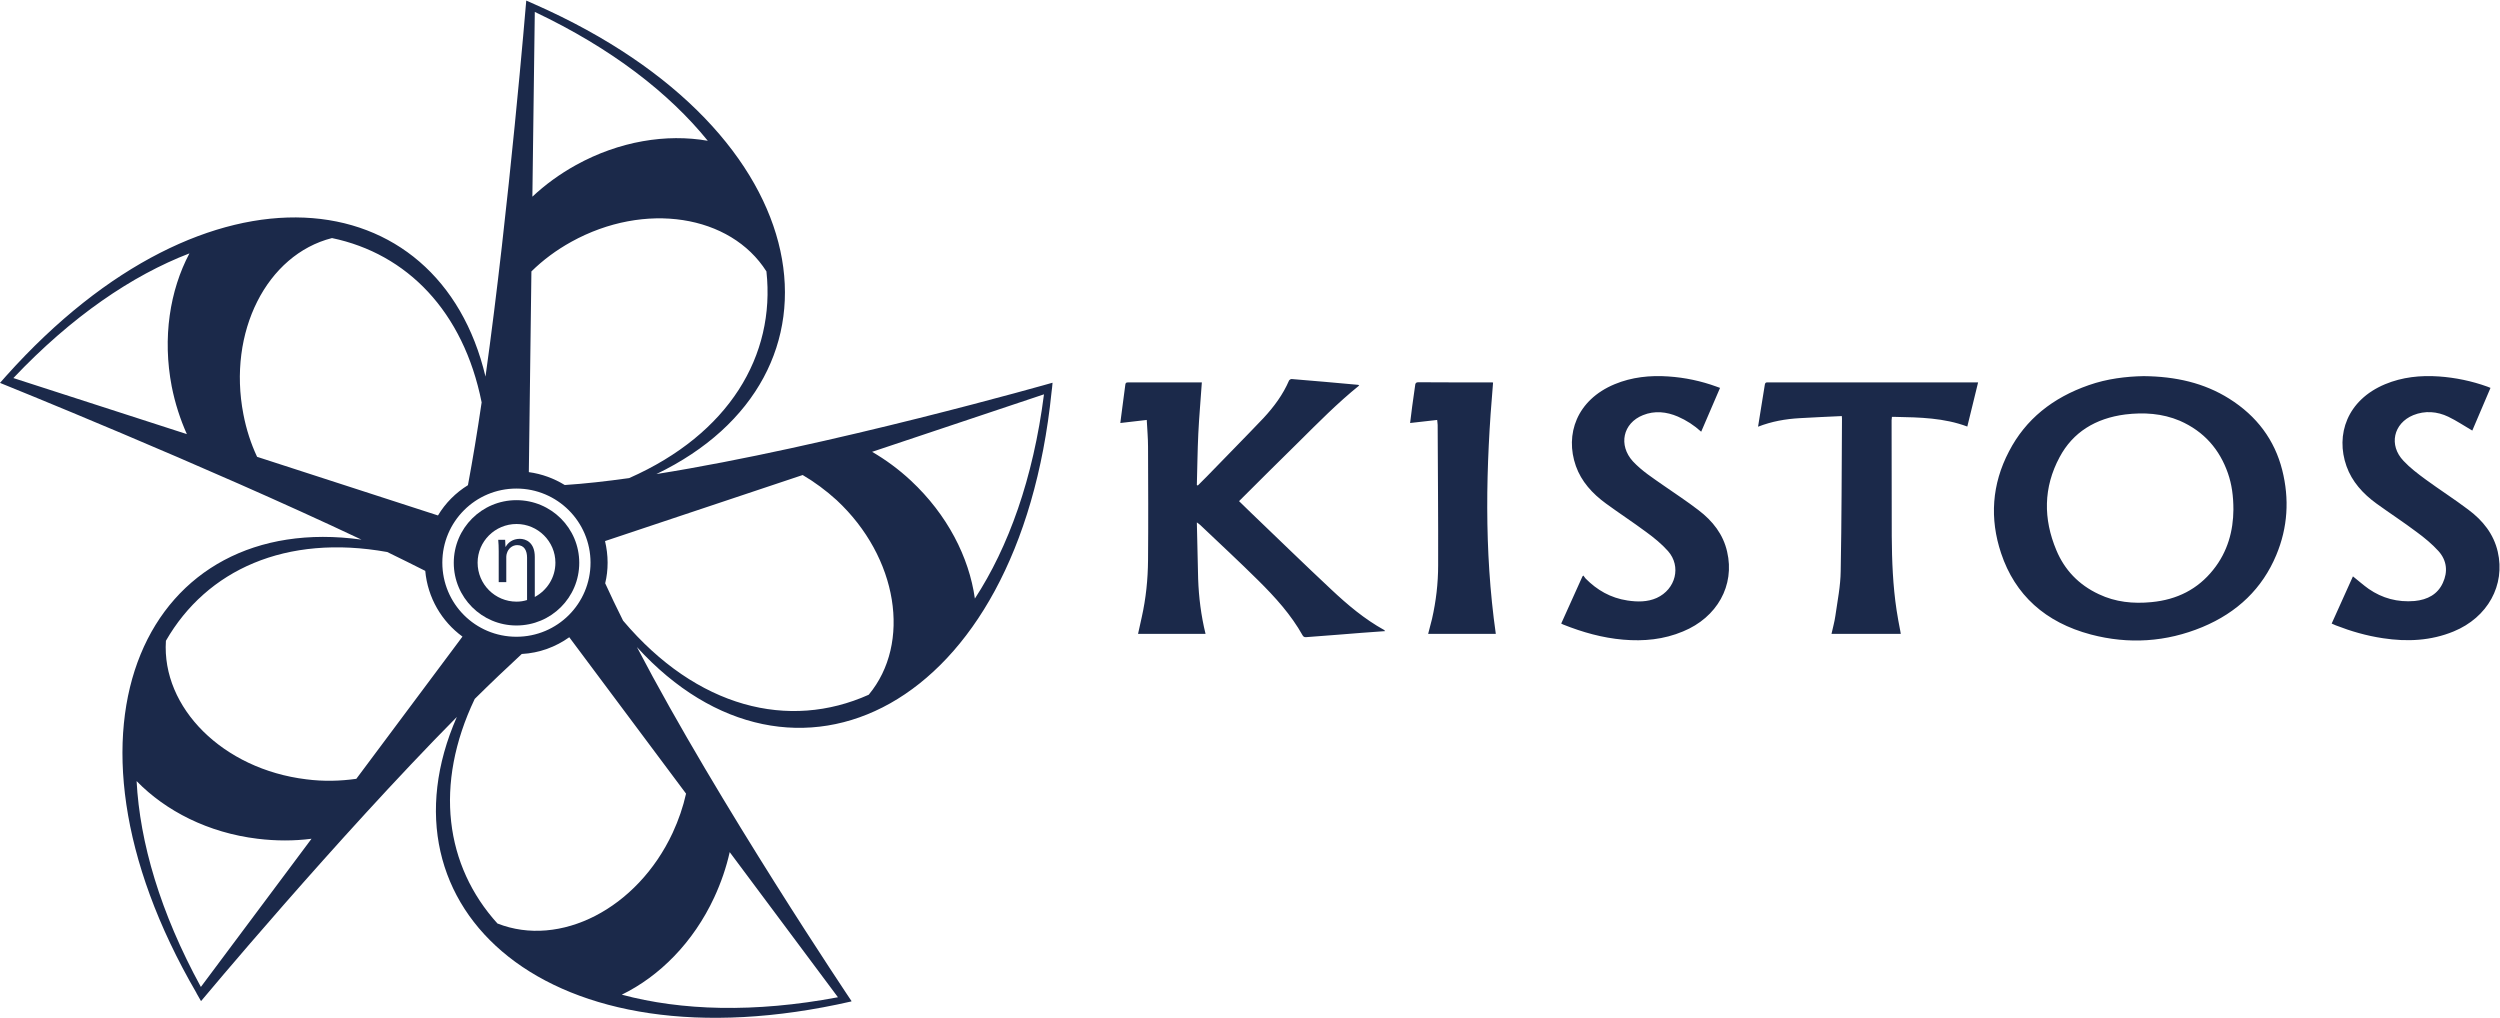 <svg version="1.2" xmlns="http://www.w3.org/2000/svg" viewBox="0 0 1552 632" width="1552" height="632"><style>.a{fill:#1b294a}</style><path fill-rule="evenodd" class="a" d="m320.6 388.3c-21.5 0-38.9-17.4-38.9-38.9 0-21.5 17.4-38.9 38.9-38.9 21.6 0 39 17.4 39 38.9 0 21.5-17.4 38.9-39 38.9zm-24.1-39c0 13.4 10.8 24.2 24.2 24.2q3.4 0 6.5-1v-26.3c0-4.2-1.6-7.8-6.1-7.8-3.2 0-5.6 2.3-6.4 5-0.2 0.6-0.4 1.3-0.4 2.2v15.8h-4.7v-19.2c0-2.7-0.1-4.9-0.3-7.1h4.3l0.2 4.3h0.2c1.3-2.5 4.3-4.9 8.7-4.9 3.6 0 9.3 2.1 9.3 11.2v24.9c7.6-4.1 12.8-12 12.8-21.3 0-13.2-10.9-24-24.1-24-13.4 0-24.2 10.8-24.2 24z"/><path fill-rule="evenodd" class="a" d="m653.4 237.9c-0.2 1.9-0.3 3.6-0.6 5.5-20.2 198.4-161.1 264.1-257.4 158.3 50.6 96.9 133.3 219.9 133.3 219.9h-0.3l0.1 0.1c-189.1 43.3-296.7-58.4-244.9-176.6-74.9 75.8-158.8 176.4-158.8 176.4-1-1.7-1.9-3.3-2.8-4.9v-0.1c-97.2-167.1-29.5-299.8 102.4-281.5-97.6-46.2-224.4-97.3-224.4-97.3 1.3-1.6 2.7-2.9 3.9-4.4 125.7-140.3 268.6-121.7 297.5 0.5 14.7-105.2 25.3-233.4 25.3-233.4h0.1c1.8 0.7 3.5 1.6 5.2 2.3 180.4 79.6 201 231.2 75.5 291.6 106.9-17 245.9-56.7 245.9-56.7q0 0.2 0 0.3zm-322.9-115.8c7.9-7.4 16.9-14 27-19.6 26.9-14.9 56.3-19.6 81.9-15.1-24-29.6-59.7-57.4-107.4-80zm-2.2 171c8.1 1.1 15.6 3.9 22.3 8 12.3-0.8 25.7-2.3 40-4.3 62-27.4 90.9-76 85.2-128.3-22.3-35.2-75.5-43.6-121.1-18.4-9.4 5.2-17.7 11.4-24.8 18.4zm38.3 56.2c0-25.4-20.6-46-46-46-25.5 0-46 20.6-46 46 0 25.5 20.5 46 46 46 25.4 0 46-20.5 46-46zm-249-192c-35.6 13.7-73 39.1-109.3 77.4l107.7 34.8c-4.1-9.2-7.3-19-9.4-29.6-5.8-30.2-1.2-59.6 11-82.6zm42 126.3l112.3 36.4c4.6-7.7 11-14.1 18.6-18.8 2.9-15.6 5.8-32.9 8.5-51.4-11.3-56.6-46.4-92.3-92.9-102-40.5 10.3-64.9 58.3-55 109.4 1.8 9.4 4.7 18.3 8.5 26.4zm-34.9 329.1l68.7-92c-10.8 1.4-22 1.4-33.5 0-30.6-3.7-57-17.2-75.1-35.8 2 38 14.6 81.5 39.9 127.8zm162.4-217.5c-12.9-9.4-21.6-24.1-23.1-40.8-7.5-3.8-15.4-7.7-23.6-11.7-62.9-11.3-112.1 11.1-137.4 55.1-2.7 41.6 35.4 79.7 87.1 86 10.7 1.4 21.1 1.1 31.1-0.3zm156.3 161.9c-13 28-34 49-57.4 60.4 36.9 9.9 82.2 11.4 134.2 1.6l-67.2-90.1c-2.1 9.4-5.3 18.8-9.6 28.1zm-90-161.5c-8.4 6-18.5 9.8-29.5 10.4-9.3 8.6-19.1 17.9-29.2 27.9-25.4 53.3-18.3 103.6 14.1 139.4 38.8 15.3 86.8-9.1 108.8-56.3 3.7-8 6.5-16.2 8.3-24.3zm166-85.1c-6.7-6.1-13.8-11.3-21.1-15.6l-122.7 41c1 4.3 1.6 8.8 1.6 13.4 0 4.5-0.5 8.7-1.5 12.8 3.4 7.5 7.1 15.2 11.1 23.2 45.9 54.3 103 68.2 152.5 46 26.6-32 18.2-85.3-19.9-120.8zm128.7-65.7l-106.7 35.7c8.4 4.9 16.5 10.8 24.1 17.9 22.6 21.1 36.1 47.5 39.7 73.2 20.8-31.9 36.2-74.4 42.9-126.8z"/><path fill-rule="evenodd" class="a" d="m1330.8 233.5c19.9 0.2 37.5 4.2 53.1 14 17.2 10.8 28.2 25.7 32.9 44.3 4.5 17.9 3.5 35.6-3.7 52.8-8.6 20.6-24 35.6-45.9 44.7-22.4 9.3-45.7 10.8-69.2 4.6-28.3-7.5-47.1-24.6-55.7-50.4-7.2-21.5-5.8-42.9 4.9-63.3 10.3-19.9 27.1-33.3 49.5-41.1 11.4-4 23.2-5.4 34.1-5.6zm55.7 82.9c0-8.4-1-15.7-3.4-22.6-5.1-14.6-14.6-25.9-29.9-32.6-10.9-4.6-22.3-5.3-33.9-3.9-18.5 2.4-32.5 11.1-40.7 26.5-10.1 18.8-10.2 38.3-2 57.8 5 12 13.7 21.4 26.4 27.3 10.3 4.9 21.3 6 32.6 4.9 16-1.5 28.8-8.1 38.3-20 9.2-11.4 12.5-24.5 12.6-37.4zm-526.6 75.4c-9.9 0.7-19.4 1.4-28.9 2.2q-9.8 0.7-19.6 1.5c-1.1 0.1-2 0.2-2.7-1-7.2-12.9-17.1-23.8-27.6-34.2-11.8-11.7-23.9-22.9-35.9-34.3-0.5-0.5-1.1-0.9-2.2-1.7 0.3 12 0.5 23.5 0.8 35 0.4 11.4 1.8 22.8 4.6 34.2h-41.9c0.8-3.5 1.6-7 2.3-10.4 2.6-11.6 3.8-23.4 3.9-35.3 0.2-23.4 0.1-46.9 0-70.4 0-5.4-0.5-10.8-0.8-16.7-5.6 0.6-10.8 1.2-16.4 1.9 0.2-1.4 0.3-2.7 0.5-4 0.8-6.6 1.8-13.2 2.6-19.8 0.2-1.6 1.2-1.4 2.4-1.4h45.1c-0.7 10.7-1.7 21.3-2.2 31.9-0.5 10.6-0.6 21.2-0.9 31.8q0.3 0.1 0.6 0.3c1.9-1.9 3.7-3.7 5.5-5.5 11.7-12.1 23.7-24.2 35.3-36.4 6.5-7 12.1-14.6 15.8-23.2 0.2-0.5 1.2-1.1 1.7-1q20.7 1.7 41.3 3.6c0.1 0 0.2 0.1 0.6 0.4-13.5 10.9-25.6 23.2-37.8 35.3-12.3 12-24.4 24.2-36.8 36.5 2.5 2.4 4.9 4.8 7.4 7.2 16.6 15.9 33.1 32 49.9 47.7 10 9.4 20.5 18.3 32.8 25.1 0.1 0.1 0.2 0.3 0.6 0.7zm686.2-151c-3.9 9.1-7.7 18-11.3 26.5-5-2.9-9.7-6.1-14.9-8.6-6.9-3.3-14.5-3.9-21.7-1-12.4 5.1-15.4 18.7-6.1 28.4 4 4.3 8.9 8 13.8 11.6 8.6 6.3 17.7 12.1 26.3 18.6 9.2 6.8 15.9 15.3 18.4 26.2 4.8 20.7-6.2 40.8-27.4 49.5-14.1 5.8-28.8 6.5-43.9 4.2-10.1-1.5-19.8-4.3-29.3-8-0.7-0.3-1.5-0.6-2.5-1.1 4.4-9.8 8.9-19.7 13.2-29.3 3.3 2.6 6.4 5.4 9.8 7.8 8.4 5.8 17.9 8.4 28.5 7.5 8.1-0.8 14.3-4.2 17.5-11.2 3.2-6.9 2.6-13.9-2.7-19.8-3.9-4.3-8.6-8.2-13.5-11.8-8.1-6.1-16.7-11.7-25-17.7-8.4-6.1-15.2-13.6-18.6-23.2-6.9-19.5 0.3-41 24-50.9 10.6-4.4 21.8-5.6 33.4-4.8q15.5 1.1 30 6.3c0.6 0.2 1.2 0.5 2 0.8zm-576.9 146.3q6.6-14.8 13.2-29.3 0.3-0.3 0.6-0.5c0.5 0.6 0.8 1.3 1.3 1.8 7.1 7.2 15.5 12.1 26.1 13.7 6.1 0.9 12.3 1 18.1-1.6 11.8-5.4 15.4-19.6 7-29.1-3.9-4.4-8.7-8.3-13.5-11.8-8.2-6.1-16.8-11.7-25-17.7-8.5-6.2-15.3-13.7-18.7-23.3-6.9-19.6 0.5-41 24.1-50.8 10.6-4.4 21.9-5.6 33.4-4.8 10.3 0.7 20.2 2.8 29.8 6.3 0.7 0.2 1.3 0.5 2.2 0.8-3.9 9.1-7.7 18-11.7 27.2-4.4-4-9.2-7.1-14.5-9.4-7-3-14.4-3.8-21.6-0.9-12.6 5-15.4 18.7-6.3 28.7 5.6 6 12.5 10.4 19.2 15.1 7.2 5 14.5 9.8 21.4 15.1 9 6.8 15.5 15.2 17.9 25.9 4.9 20.9-6.2 40.8-27.4 49.5-11.9 5-24.3 6.2-37.1 5.1-12.9-1.1-25.3-4.6-37.3-9.4-0.3-0.1-0.7-0.3-1.2-0.6zm252.1-122.3c-14.4-5.4-29.5-5.7-44.6-6h-2.2c-0.1 0.9-0.2 1.5-0.2 2.1 0.1 24 0 47.9 0.1 71.9 0.1 15.4 0.7 30.8 3 46 0.6 4.3 1.5 8.6 2.3 12.9 0.1 0.6 0.2 1.1 0.3 1.8h-43c0.8-3.8 1.9-7.5 2.4-11.2 1.3-9.2 3.2-18.5 3.3-27.7 0.6-31.6 0.6-63.2 0.8-94.8 0-0.3-0.1-0.7-0.1-1.5-8.8 0.4-17.5 0.8-26.2 1.3-8.8 0.5-17.3 2-25.8 5.3 0.7-4.6 1.4-8.8 2.1-13.1 0.7-4.3 1.4-8.7 2.1-13 0.2-1.1 0.6-1.5 1.8-1.4h130.6c-2.3 9.2-4.4 18.3-6.7 27.4zm-292.7 128.7h-42c0.8-3.2 1.6-6.3 2.4-9.3 2.5-11 3.8-22.1 3.8-33.3 0.1-29-0.2-58.1-0.3-87.1 0-0.8-0.2-1.7-0.3-3.1-5.6 0.6-11.1 1.3-16.8 1.9l1.3-10.4c0.6-4.2 1.2-8.5 1.8-12.8 0.1-1.2 0.3-2.1 2.1-2.1 15.1 0.1 30.2 0.1 45.3 0.1 0.4 0 0.8 0 1 0.1-4.5 52-5.7 103.9 1.7 156z"/></svg>